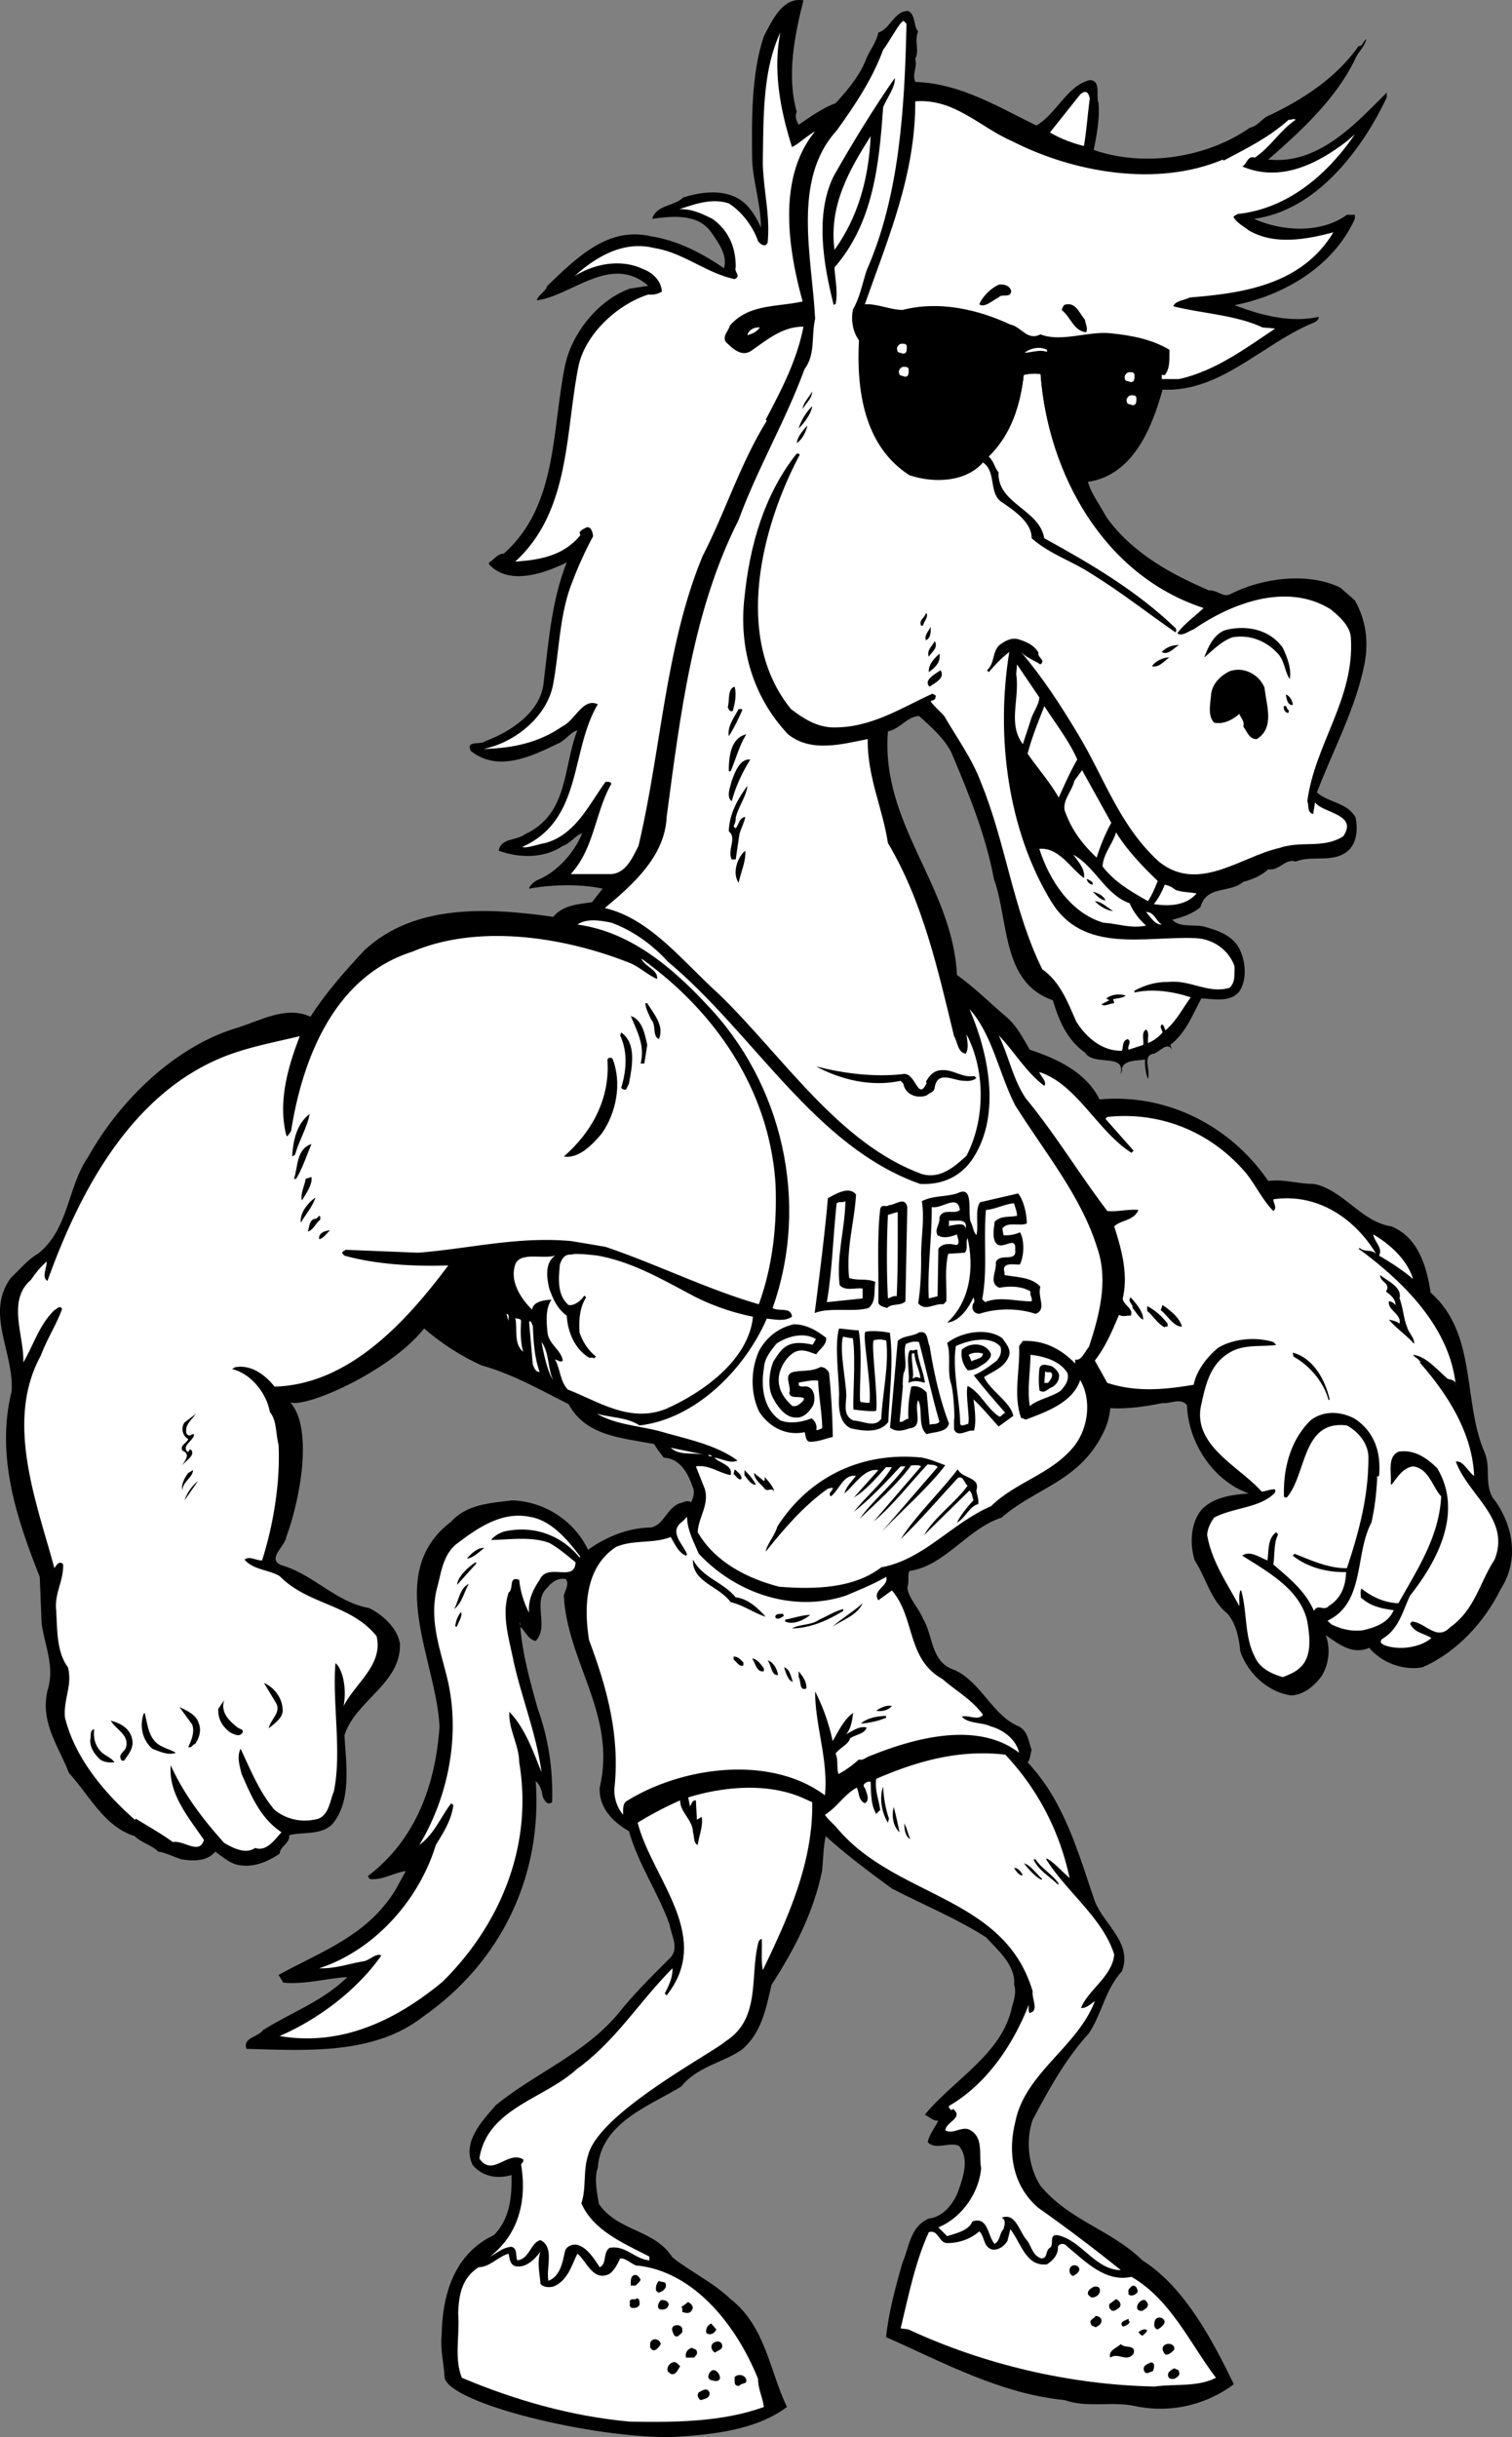 <svg xmlns="http://www.w3.org/2000/svg" width="298.851" height="481.524"><rect width="100%" height="100%" fill="#808080" stroke="none"/><path d="M158.801.076c-1.734 6.825-3.36 14.86-1.312 22.051-.473.84-.055 1.785.367 2.52 2.363-1.574 4.672-3.309 7.297-4.254 2.574-2.781 4.988-5.774 6.144-8.977.786-1.68 1.942-3.203 2.309-4.988 2.312-.629 3.152-4.355 5.934-4.25 1.523.84.996 3.148 1.941 4.04-.84 1.788.316 3.835-.578 5.355.473 1.785-.68 2.89 0 4.62 8.82.262 16.328 4.883 23.941 8.61 3.992-2.309 6.09-7.926 10.555-8.977 2.309.106 1.152 3.047 1.73 4.567.262 3.097-.367 6.25-.945 9.242 9.977 3.465 22.418 1.523 30.871-4.41 1.735-.367 2.414-1.996 4.043-2.52 6.406-3.097 12.914-7.195 17.43-13.597.894.05.844-1 1.523-1.368-.316 1.524-1.73 2.625-2.258 4.043-3.726 7.72-10.656 14.125-17.113 19.743 9.871 1.047 17.063-6.88 23.414-13.23v.944c-4.883 10.395-14.015 22.418-26.25 23.993 5.407 2.468 13.23 2.992 18.375-.79h1.574v.79c-4.304 9.554-14.28 15.222-23.78 17.062 5.038 1.942 10.972 3.57 16.64 2.309 0 .84-.89 1.101-1.52 1.367-9.82 4.2-18.007 13.547-29.347 13.02-2.102 7.562-5.828 16.906-14.758 18.218.633 2.309 2.418 4.621 3.625 6.93 5.144 7.191 12.914 11.34 20.371 14.543 1.469-.156 2.57 1.312 3.988.789 6.301-3.258 15.383-4.516 21.895-1.367l2.886 2.52c2.153 3.831 2.786 8.034 1.891 12.652-1.836 8.98-6.195 16.906-9.398 25.304 2.418 2.102 6.039 1.946 7.668 4.989.418 2.257.261 4.726-1.317 6.355-2.937 2.781-7.297.945-10.55 2.309-2.047-.684-3.254 1.89-5.407 1.523-1.312 1.207-3.152 2.047-4.937 2.469-2.57 2.308-7.297.629-8.453 4.988-1.625 1.414-3.622 1.992-5.563 2.52 1.363 1.574 4.094.89 6.14 1.308 2.731.79 5.985 1.735 7.298 4.832 1.05 2.414 1.312 5.723-.207 8.032-1.786 2.207-4.989 1.472-7.508 1.367-1.68 3.043-2.992 6.773-6.145 9.187l.422 1.156c-.84-2.101-2.52.262-3.676.575-2.363.316-.578 3.258-1.156 4.988-.473-1.152-.629-2.676-.578-3.832-1.363.262-4.043 0-4.566 1.734.156.63-.262.996-.368 1.524 1.524-4.781-5.144-1.785-6.93-4.621-3.675-2.625-5.199-6.512-6.355-10.344-10.183-3.52-8.66-15.645-11.652-23.992-1.63-8.715-4.938-16.696-8.297-24.73-1.313-2.837-4.043-5.25-6.508-7.454-2.418.156-3.836 2.625-6.144 3.043-1.47 18.324 12.808 30.559 13.648 48.145 3.465 2.414 6.773 5.777 9.977 8.453 1.941 1.734 3.152 4.148 4.41 6.3 5.41 1.786 11.078 4.41 13.808 9.817 12.864-1.152 25.516 4.777 33.34 16.121 3.254-.422 5.93.629 9.028.574 5.933 1.262 9.293 7.508 15.332 8.403 5.304 2.203 6.98 7.98 7.718 13.07 9.293 8.14 6.301 21.684 10.711 31.66 1.309 3.203-.316 6.824 2.098 9.555 3.676 5.25 4.621 11.918.996 17.484-3.2 6.457-8.66 12.39-15.383 15.328-3.62.739-8.082-.84-10.55-3.832-3.31 1.473-6.09-.785-8.61-2.52.996 2.52.684 5.673-.789 8.087-1.418 1.941-3.57 3.78-6.09 3.832-4.621-.684-8.453-4.36-9.976-8.61-.262-2.73-.836-5.511-2.52-7.508-3.36-2.68-4.25-7.09-6.508-10.554-1-3.203-.84-7.348 1.313-9.973 2.36-2.523 5.93-2.992 9.394-3.258-6.98-2.414-12.02-10.027-12.23-17.43-1.262-1.574-3.203-.261-4.828-.417-3.309.629-6.668 1.207-10.344.996-.211 2.992-1.574 5.617-3.258 8.031-4.933 6.879-12.39 8.453-18.215 13.598-6.668 2.101-11.133 9.504-18.218 10.554-.422.735 0 2.309-.422 3.254.261 2.153 2.257 4.043 3.097 6.145 2.102 3.41 1.418 8.61 6.301 10.183 5.25 2.414 7.563 9.137 12.707 11.13 1.836 1.105 1.836 2.995 2.465 4.62-.262.79-.211 1.786-.785 2.47 7.297 7.769 9.972 17.796 13.281 27.456 1.785 4.57 7.508 8.242 5.356 13.809-3.31 3.625-3.938 8.347-6.508 12.234-4.676 5.145-7.98 11.184-11.133 17.113-1.469 4.204-.79 9.399 1.523 13.024 5.723 6.93 13.914 8.66 20.16 14.75 8.504 5.41 13.97 16.055 18.063 24.457 0 0-7.95 6.82-19.637 4.316-4.445-.953-9.453.418-13.808-1.156-12.707-1.262-23.891-7.402-35.282-12.445.524-4.934 1.891-9.973 3.254-14.75 1.368-3.047 1.473-7.09 5.2-8.664 2.78-.317 4.671-2.73 5.722-5.145.946-2.73 2.465-6.613.211-9.238-1.785-.844-4.676.941-6.144-.738.316-1.575 1.418-2.832 2.101-4.25-.894.207-1.785-.739-2.68-1.157 5.829-7.09 15.383-12.023 17.274-21.472.422-1.262.84-3.047.367-4.2.367-3.835-3.203-6.828-5.562-9.398-5.934-3.781-12.391-6.406-18.586-9.61-4.309-3.148-9.082-6.718-13.075-10.343-.523 2.156-.472 4.57-.734 6.879-1.68 8.191-5.46 15.488-9.976 22.472-1.102 4.618-1.942 9.555-5.934 12.864-3.883 2.625-8.766 3.304-11.918 7.242-6.297 3.832-15.8 7.14-16.484 15.96-.786 2.31-.157 4.934.21 7.247 3.833 5.512 10.922 4.934 14.543 10.55 3.778 2.997 7.825 4.782 11.497 8.247 6.93 5.457 7.668 14.12 11.132 21.312-6.195 4.57-14.336 5.41-22.418 5.934-16.011.316-44.222-6.637-45.257-11.707-.106-2.625-.895-5.617-.579-8.402.106-7.77 2.364-16.063 10.344-19.793 3.098-3.149 3.57-7.403 3.465-11.864-2.676.785-5.617.418-7.664-1.941-2.207-4.516 1.836-8.715 4.566-11.867 7.825-6.352 17.168-9.922 23.993-17.852 3.152-3.988 6.722-7.508 10.343-11.129 2.047-1.89.317-4.566 0-6.719-2.257-6.3-6.195-11.917-8.03-18.43-3.204-1.835-5.99-4.671-5.778-8.609 3.414-14.332-6.457-24.836-7.086-37.96.262-1.047 1.152-2.31.367-3.254-1.523-.262-2.68.527-3.625 1.68-3.094 2.835.477 7.663-2.309 10.554-1.468-.266-2.046-1.89-3.043-2.836.418 5.406 1.942 10.867 3.41 16.117 2.102 5.723 3.098 12.13 2.887 18.586-.996.735-1.574-.422-1.886-1.156-.106-1.152-.477-2.203-1.368-3.043 1.368 18.691-6.773 35.754-22.257 46.566-9.61 7.508-22.735 6.723-34.914 6.356-.739-2.258 2.253-2.258 3.253-3.676 5.563-3.52 11.868-5.723 16.696-10.5-4.043.211-8.348 1.523-12.653 1.102l-.945-1.524c7.402-4.094 15.75-7.086 21.262-14.176 1.68-1.992 2.68-4.199 3.887-6.351-2.258.262-4.622 1.89-7.141 1.574l-.367-.574c9.504-7.196 13.386-18.063 14.176-29.563-.63-13.125-11.079-30.343 2.308-40.476 3.047-3.414 7.719-3.676 12.074-4.2 6.301.211 12.235 3.989 14.965 9.766 3.676-2.625 7.98-4.36 12.496-4.41 2.57-.629 2.992-3.676 5.567-4.777.73-.106 1.52-.739 2.308-.211.418-.84.785-1.942.367-2.887-.945-2.73-2.414-5.723-5.777-5.934-.68-.894-1.363-1.734-1.887-2.68-6.25-1.206-13.496-1.519-16.906-7.874-5.621-2.832-11.133-5.985-17.223-7.664-4.042-1.836-7.82-4.254-11.34-7.297-6.773 8.558-23.5 15.793-26.46 14.594 4.539 5.054 2.047 18.953-.785 26.62-.266 1.887-3.938 4.356-.946 5.563 6.196 1.734 10.817 7.352 17.274 8.453 2.675 1.262 5.722 4.043 6.14 7.09.262 7.82-8.82 11.234-10.972 18.059.316 5.617 1.523 13.074-2.47 17.64-2.202 2.153-5.878 1.418-8.448 2.102.207 1.574-1.84 2.203-1.891 3.672-2.52 1.629-5.355 2.941-8.664 2.101-1.469-.472-2.73-1.574-4.043-2.52-1.629 1.942-4.355 1.891-6.668 1.524-1.574-.472-3.148-1.367-4.621-1.523-1.102-1.207-3.492-1.852-4.621-3.047-6.09-1.942-8.871-7.926-13.02-12.492-1.992-5.2-5.722-9.926-4.25-16.278 1.52-4.672-.527-8.82-1.156-13.23l-.367-9.238c-4.41-11.133-8.77-23.73-5.567-36.649.528-7.715-5.3-15.433-.156-22.418 1.735-1.629 3.309-3.62 5.356-4.777 6.195-4.883 5.773-13.176 9.976-19.215 6.196-11.078 17.008-21.578 28.977-25.305 4.726-1.367 10.031-4.62 14.914-2.312 2.992-4.672 6.77-8.977 10.762-13.23 9.87-9.083 24.359-8.348 37.222-6.508 1.946-2.364 5.094-2.52 7.668-2.887l2.098-2.68c-4.203-.96-10.078-.84-14.488 0-.211-.207.785-1.46 1.875-1.808 3.785-1.653 7.046-5.383 8.57-9.114-1.258.266-2.363 2.051-3.832 2.469-3.57 2.469-8.61 2.469-12.652.945.418-2.57 3.57-1.941 5.195-3.254 8.664-3.992 7.512-13.386 10.344-20.527-1.207.262-2.309 1.89-3.621 2.52-5.25 2.52-12.024 5.93-17.485 1.523-.945-2.207 1.996-1.05 2.887-1.89 4.832-1.786 10.66-5.512 11.5-11.133.996-8.293 1.625-16.746 4.62-24.204-4.042 1.997-10.87 4.57-14.964.79-.21-.211-.523-.422-.367-.79.84-.417 1.629-1.73 2.887-1.73 10.605-9.398 9.449-24.047 12.074-37.016 1.262-6.351 6.512-13.07 12.812-15.328l3.676-.578c-7.402-6.406-15.121 1.992-22.05 2.887.312-1.102 1.679-1.625 2.097-2.887 5.988-5.723 12.078-11.762 20.531-9.765 5.301.84 9.973 3.308 14.383 6.3.738-2.52-1.047-4.988-2.52-7.09-2.675-3.777-7.664-3.203-11.656-2.675.79-2.782 4.254-2.414 6.09-4.2 3.781-1.207 8.402-1.734 11.711.735 1.73 1.363 2.832 3.308 3.676 5.195 0-4.406-1.473-8.715-1.735-13.23-.105-7.61-.21-17.114 2.31-24.57 1.628-3.098 3.73-7.82 7.823-7.087"/><path fill="#fff" d="M179.172 4.698c-.367 16.906-1.418 34.074-7.875 48.718-.84 2.574-1.312 5.305-2.68 7.664-.472 1.946-.105 4.465 1.157 6.145-.523 9.976 1.05 20.95 9.977 26.672 4.671 1.574 11.023 1.468 14.542-2.52 2.625 1.785 1.153 5.774 3.465 7.664 2.52 1.73 6.196 4.094 6.141 7.297 3.625 3.203 8.035 4.516 11.918 7.09 5.617 3.465 10.973 7.664 16.484 11.496.317-.105.11-.473.16-.734-7.718-7.457-16.957-12.864-26.043-17.852-.945-5.723-9.343-6.824-9.027-13.02-.84-.945-.894-2.206-1.945-3.097 4.41-4.305 6.25-10.078 6.933-16.117 1.258-.262 2.098-.317 3.254-.156 1.47 19.582 12.442 39.742 32.235 46.199-1.625 1.523-3.883 3.152-5.196 4.988.996.684 2.204-.422 3.254-.789 7.453-5.145 18.375-9.344 27.04-3.988 1.73 1.418 3.937 3.304 4.042 5.722.735 12.024-7.14 20.946-8.613 32.235.367.84-.102 2.207 1.156 2.52l.367-2.31c1.47 2.153 8.61 2.31 5.567 6.72-3.992 2.523-8.297.788-12.652 2.312-7.614 1.73-16.016 8.976-23.786 2.676-7.875-7.192-10.816-16.696-15.96-25.149-3.36-5.617-6.93-11.129-11.286-16.273.996 1.101 2.57 1.625 3.832 2.465 1.207-.84-.683-1.364-.367-2.309-.894-1.574-2.52-2.203-4.043-2.68-1.523-.312-2.574.371-3.676 1.157-1.468 1.367-.894 3.625-2.468 4.988l.367.367c1.262-1.523 2.523-2.781 4.043-3.988-2.73 16.746-.262 35.226 8.242 49.246 6.355 10.5 18.48 6.879 28.562 7.297 3.465.156 6.563 2.308 7.72 5.562-.055 1.524.206 3.203-1 4.254-4.2 1.262-7.716-1.625-12.075-1.152-2.469-.055-4.672.629-6.719 1.73v.367c3.465-.84 7.77-.21 11.13.946-1.63 2.207-2.731 4.57-4.99 6.512-.26-.368-.21-1.051-.733-1.157-.524.524.105 1.051.16 1.574-.578.739-1.79 1.684-2.891 2.102-.105-.894.367-2.047-.367-2.68-1.05.633-.367 2.051-.578 3.047l-2.887.946c-.316-.79.734-1.524-.156-2.102-1.156.316-.84 1.523-1.156 2.312-3.833.106-7.036-2.574-9.032-5.777-1.625-3.676-3.097-7.77-6.718-10.344-5.723-11.546-7.192-24.882-12.075-36.8-1.734-4.727-4.781-8.875-7.3-13.23-.891-.997-2.098-1.997-2.676-2.888.316-.265.945-.21.945-.789.262-.523-.367-.523-.578-.734-6.352 2.887-12.285 6.879-19.95 6.668-3.097-.16-5.616-1.785-8.034-3.625-11.497-14.121-5.774-36.121 1.734-50.242-.156-.317-.633-.317-.79 0-6.245 8.031-9.081 17.851-10.132 28.195-1.152 9.973 1.68 19.684 8.61 27.035 4.57 3.676 10.66 1.942 15.753.946-.105 7.457 2.938 13.597 3.989 20.527 6.93 11.656 9.87 24.992 13.074 38.172.734 1.152.68 3.199 2.308 3.46.684-1.046.262-2.624.157-3.831 3.73 7.14 3.73 16.8 0 23.996-2.36 2.152-5.196 4.672-8.82 3.62-16.43-5.984-27.407-23.206-40.055-35.491-6.985-6.246-13.602-15.016-22.633-17.063 5.62-4.672 11.918-10.289 12.234-18.008 2.73-20.422 5.2-40.898 14.23-58.695 3.727-10.187 9.294-19.582 13.02-29.77 2.203-2.937 1.313-6.457 2.098-9.972-.574-12.024-4.672-27.406 4.254-37.172 3.676-5.094 7.09-10.238 9.187-15.96 1.051-1.263 3.203-5.462 4.043-5.724l.578.579"/><path fill="#fff" d="M205.422 137.787c-.05 1.524-1.312 2.993-1.734 4.621l-1.52 4.618c-3.046-4.04-.578-8.871-1.312-13.805l.156-1.945 4.41 6.511m7.508 12.286c-1.418 2.414-2.52 4.988-3.676 7.507-1.73-3.047-4.148-5.773-6.14-8.664.84-3.254 2.097-6.3 3.304-9.394 2.153 3.36 4.883 6.824 6.512 10.55m6.719 12.497c-1.207 2.203-2.152 4.515-2.887 6.879-2.992-2.786-5.094-5.723-6.351-9.399-.317-2.101 1.468-3.73 1.941-5.777l1.524-2.098 5.773 10.395m9.187 11.496c-.574 1.367-1.101 2.73-1.941 3.992-3.36-1.945-6.508-3.676-8.977-6.879.157-2.52 1.997-4.41 2.676-6.719 1.996 3.309 5.305 6.824 8.242 9.606m3.465 1.735c1.262.523 3.047.472 4.203.733-2.101 2.415-5.355 2.575-8.453 2.102.946-1.156 1.625-2.469 2.153-3.832a4.525 4.525 0 0 1 2.097.996M215.399 19.448c-.422 3.101-.633 6.3-1.156 9.398-1.996-.473-4.621-1.418-6.719-2.676l5.984-7.508c.774-.66 1.524-.91 1.891.786m-8.453 49.667v.418c-1.473-.523-2.942.106-4.41.16 1.05-.894 3.043-1.312 4.41-.578m22.68 113.563c-1.313.05-2.102-1.316-3.098-2.469 1.574-.105 1.996 1.836 3.098 2.469m-104.95 7.664c1.836.84 3.36 2.258 5.196 3.098.265-1.84-2.52-2.469-3.098-4.043 15.227 10.918 25.41 26.617 26.516 44.68.312 8.242-.63 16.273-3.309 23.624-10.184-2.941-20.055-7.875-30.293-11.34a477.055 477.055 0 0 0-6.879-1.156c-10.55-.945-20.105 1.524-30.133 2.309l-14.386-.574c-.211.261-.79.261-.579.785l.368.367c6.406 1.785 13.808 2.152 20.527 1.941-8.61 11.5-19.793 23.524-34.336 23.942-1.941-2.414-4.672-4.41-7.824-3.832l-.574.367c3.832.895 6.879 4.938 7.453 8.453 1.418 1.68 1.156 4.36 1.734 6.512.367 7.508-1.05 15.906-3.258 22.836-1.207.054-2.465-.946-3.465-.156 1.735 2.046 4.676 1.941 6.934 3.253 5.617 5.723 14.07 5.516 19.16 11.868 1.367 5.617-4.199 9.293-6.508 13.804.735-4.203-.515-7.703-1.617-8.468-.648 7.765 1.301 17.71-.328 25.375-.785 1.84-.941 4.52-3.043 5.355-2.992.84-6.144.266-8.664-1.73-3.098-3.676-4.723-7.93-6.719-12.079-.789 1.524-.16 3.465.211 4.989 1.836 4.148 3.621 8.664 7.875 11.5-1.367 1.52-2.992 3.883-5.199 3.097-1.836 1.313-4.355.051-6.14-1-4.305-4.777-8.036-9.761-10.555-15.328-.473 5.774 3.675 10.446 6.562 14.75-.89 3.047-3.988 0-6.14.422-2.364-1.73-4.887-3.098-7.297-4.621l-.215.211c-6.246-5.512-11.863-12.336-13.805-20.16-.367-3.57 1.524-6.406.578-9.977-2.207-2.937-2.101-7.191-2.312-11.129-.418-3.414 1.472-5.879 1.367-9.187-.734-.895-1.367.21-1.734.734-3.465-12.914-9.871-28.93-2.676-42 1.152-3.152 3.043-6.039 4.199-9.187-.422-.895-1.05.05-1.523.21-3.043 2.993-4.094 6.876-6.141 10.34.207-5.3-3.309-12.18 1.52-16.328.843-1.257 1.84-2.52 3.097-3.62.055 1.261-1.047 3.148.16 3.831 6.14-17.062 16.223-36.855 34.914-44.312 4.774-1.887 9.922-2.832 14.961-4.04-2.308 5.93-4.36 12.915-2.675 19.583l.207.21.734-1c2.262-14.382 8.559-30.609 23.996-35.491 13.23-5.618 30.344-2.832 43.156 2.312m81.742 24.203c.579-.84-.68-1.785-.996-2.73 7.403 2.363 11.551 11.761 18.22 15.96l.417-.421-5.562-6.297.367-.371c10.394-1.102 20.37 2.836 27.406 11.078 1.941 2.469 3.254 5.305 5.406 7.508.84-.63 0-1.524 0-2.309 8.559-1.262 16.012 3.621 20.32 10.762-1.105-.996-2.156-.211-3.257-1.156l-.211.16c9.031 6.613 18.113 15.695 19.219 27.09.05-1.051-.739-1.207-1.579-1.364-2.308-1.996-4.304-4.465-6.875-4.777.368.629 1.313.785 1.313 1.52l-.105-.157.21-.156.102.102-.207.21c5.457 6.196 10.395 13.864 10.762 22.418-1.207-.785-2.153-3.097-3.621-2.835 2.52 6.773 10.867 11.343 7.664 19.375-2.942 4.46-3.887 9.921-8.82 13.386-2.626 2.785-4.883-.996-7.508-1.152l-.368.418c.84 1.84 2.782 1.89 4.2 2.836-1.891 1.68-5.723 2.469-8.82 1.574-.524-.21-1.68-.523-.946-1.363 3.36-1.946 4.098-5.567 5.566-8.614 5.461-6.875 10.5-16.535 5.356-25.144-2.102-2.102-4.676-3.781-7.668-3.258-2.258 1.05-1.313 4.098-1.52 6.352l.157.16c1.261-1.574 2.152-3.254 4.253-3.625 3.149.422 3.833 4.098 5.563 5.933-.418 8.036-4.723 14.438-8.453 21.106-2.57-.05-5.145-1.156-7.297-2.887-.313.473-.105 1.156-.156 1.73 1.785 1.68 4.093 2.258 6.511 2.524-1.05 2.57-3.78 3.465-6.144 3.988-2.309.262-4.305-.261-6.14-1.156l-.79-.734c7.453-3.57 5.356-13.125 8.664-19.371.68-2.887 1.047-6.145 1.153-9.032h-.207l.574-.21c.422-4.567-.84-8.66-4.778-11.286-2.78-1.523-6.3-1.683-8.82.368-4.043 4.042-5.355 9.66-5.195 14.96.105.266.367.211.574.211 3.992-4.726 2.941-15.332 11.867-14.226 2.309 1.258 4.254 3.62 4.254 6.351 0 7.875-1.945 14.91-4.254 21.84-3.465.106-7.035-1.523-10.343-2.836l-.368.367c2.993 2.364 6.774 3.31 10.555 3.258-.105 2.832-1 5.196-3.465 6.72-.894 1.05-2.156-.524-2.89.944-1.73-3.937-4.672-6.25-8.032-9.187.317-1.996.051-4.2.946-5.934l-.368-.418c-1.734 1.207-1.468 3.621-1.734 5.563-1.574-.578-3.465-2.047-4.984-.946 4.828 3.098 11.496 6.618 12.859 13.024.473 2.832.945 6.613-1.152 8.816-1.051 1.157-2.364 1.63-3.676 2.157-2.152-.579-4.621-1.735-5.566-4.043-2.047-3.887-1.47-8.82-2.676-13.075h-.16c-.368.946-.157 2.047-.207 3.098-2.364-4.41-5.461-8.82-6.356-14.02.055-1.308.633-2.414 1.367-3.464 3.832-2.047 9.239-1.887 12.074-4.985v-.578c-.785-.156-1.734.367-2.675.418-4.309-4.933-13.864-9.133-11.918-17.273.84-3.832 1.73-7.926 5.562-10.184 2.836-1.734 6.356-1.101 9.242-1.523l-.578-.578c-3.515-1.047-7.875-.68-10.922 1.156-2.203 1.836-4.25 4.46-4.828 7.297-5.933 1-11.39 1.472-17.062-.368l-2.469-4.41c2.152-2.78 3.465-5.933 4.777-9.03.84.472 1.575.054 2.313.16.68-1.368-1.473-2.102-1.578-3.415 1.156-4.726-.262-9.816-1.68-14.226 1.313-1.313 3.938-1.102 4.777-3.254-1.941-.211-4.199.418-6.14.207-5.672-7.453-10.188-15.067-16.117-22.258-2.575-3.836-3.364-8.402-5.356-12.445 3.043 3.097 5.356 7.246 9.027 9.976"/><path fill="#fff" d="M279.293 252.713c-1.523-1.363-4.41-3.308-6.722-4.62.84-1.47-.945-2.731-1.153-4.2 3.36 1.941 6.77 5.094 7.875 8.82m-161.128-4.621c6.406 1.156 12.023 4.305 17.64 7.297 4.043 2.258 8.403 3.836 13.02 4.777-.84 8.614-10.078 15.07-17.219 18.219-7.191 2.836-13.387-1.52-19.375-3.832-1.574-1.68-1.469-4.043-2.52-5.934.528.055 1.051.684 1.524.211-.317-2.152-2.942-3.308-3.047-5.773-.207-2.313-.352-4.484.805-6.27-1.274.09-3.586.278-3.832 1.97-2.153-2.102-4.215-5.31-3.48-8.352.577-3.364 5.355-1.524 8.03-2.313-2.097 1.473-1.625 4.465-1.152 6.512.734 1.996 1.52 3.937 3.465 5.355.156 3.149 1.574 6.614 4.41 8.293.313.055.734-.156.945.16l.418-.37c-1.574-1.259-2.675-2.993-3.254-4.774-.16-2.574.051-4.988 1.313-6.93l-.367-.37c-.684 1.105-1.996 2.05-3.098 1.89-2.312-1.942-1.996-5.25-1.734-8.032.422-1.156.894-2.046 2.312-1.941.75-.383 5.196.207 5.196.207m-17.641 13.02-.418-1.52c.734.106.262 1.05.418 1.52m2.469-.157c-.106 1.891-.157 4.254.418 6.145-1.993-1.684-1.051-4.516-1.575-6.723.317.367.946-.05 1.157.578m2.308.945c.16 3.204.317 6.352 1.367 9.188-.84 0-1.105-.89-1.367-1.523l-.734-8.453c.578-.207.473.527.734.789"/><path fill="#fff" d="M109.344 272.662c-1.05-1.418-1.836-4.882-2.308-7.507 1.574 2.152 1.152 5.148 2.308 7.507m89.36 74.028c6.562 6.984 10.761 15.277 12.703 24.363-1.52-1.262-2.836-2.89-4.461-3.836l-.156.16c4.039 6.457 11.18 11.602 13.437 18.797-.367 4.305-5.09 6.93-6.562 10.55.945.212 2.152-.995 2.73-1.312-3.465 9.082-13.914 14.227-15.75 23.993-1.523 6.144-.367 12.652 4.621 16.855a321.636 321.636 0 0 1 16.274 12.281c-5.145-.05-7.82-6.035-12.653-6.93-1.625 0-.472 1.84-1.363 2.524-.945.523-.371 2.047-1.68 2.098-1.785-.578-1.945-2.414-2.89-3.621-1.47-1.575-2.203-5.567-4.985-4.41.996.367.524 1.624.367 2.257-.84.84-.578 2.203-1.734 2.887-1.367-1.363-1.258-5.566-4.41-4.41-.734 1.785-3.149 2.308-4.988 2.887l-1.73-1.73c4.671-1.946 8.03-6.83 8.452-11.708-.527-2.68.63-6.25-2.468-7.668-1.575-.523-2.993 1-4.622.211.16-1.734 3.727-2.469 1.524-4.254-.106.106-.211.266-.367.211-.211-.21-.528-.418-.422-.789 7.664-4.461 12.758-12.336 15.75-19.95.055.528-.156 1.157.21 1.575 1.891-.418.368-2.832.579-4.25-5.567-18.953-26.984-18.43-38.59-32.184-.785-.945-1.941-1.84-2.465-2.73 2.414-1.469 3.832-4.043 6.297-5.356.527 1.047.211 2.364 1.578 3.098 1.153-.633.262-2.207 0-3.098-.262-.105-.21-.367-.21-.578.316-.422.788-.683 1.363-.578.105 2.203 0 4.516 1.105 6.352l.785-.785c-.262-2.047-1.101-3.832-.785-6.145 7.77-3.36 16.168-5.879 25.516-4.777m-38.168 9.398c.207 11.867-4.782 22.84-9.766 33.18-.367-1.942-.105-4.356-.21-6.14-.263-.055-.368.26-.579.366-1.89 6.72.578 15.227-6.512 19.793-2.886 2.52-25.25 14.227-27.246 22.63-1 3.097-.316 6.507-1.312 9.398 2.308 5.406 8.398 7.925 13.441 10.55v.735c-2.89-.207-4.676-3.043-7.879-2.465-1.363.996-.469 3.203-1.941 3.832-1.051-1.629-2.52-3.937-4.41-4.41-.891-.211-2.204.21-2.47 1.312-.468 2.204-.94 4.883-3.253 5.774-.523-2.465 1.262-6.668-1.574-8.031-1.942.472-2.153 3.726-4.567 3.988-.422-.89.102-2.309-1.156-2.676-1.73.156-2.73 1.152-4.254 1.941 5.828-4.515 7.297-11.34 6.145-18.218.156-.317.578-.524.418-.996-3.149-1.786-6.035 3.62-8.66-.157 1.519-9.925 12.808-11.761 19.214-17.64 7.77-5.621 12.18-13.125 18.953-19.953.051 1.89-.734 3.414-1.523 4.988l.367.367c9.293-11.707-2.941-23.152-5.722-34.125a67.607 67.607 0 0 1 8.402-4.41c-.106 2.258 2.52 3.887 2.52 6.3.312.84.05 2.098.945 2.52.261-1.89 1.101-3.726.785-5.566l-.945.578-.207-3.832c-.739-.055-.79.684-1.157 1.156l-.367-1.734c7.14-2.203 15.856-2.942 22.785.156l1.735.79m-3.993-327.032c1.418-.684 2.836-2.152 4.567-3.098-7.453 9.031-5.406 22.996-2.465 33.602-5.25 1.156-10.66.472-14.387 4.777-.261 1.102-1.523 1.996-.789 3.254 1.367 1.262 3.047 2.992 4.989 1.734 3.203-2.207 6.25-4.832 10.343-4.777-1.261 6.613-4.36 12.492-7.457 18.375l.211.211c-5.25 8.453-8.137 17.902-12.652 26.668-7.402 17.8-8.192 38.328-12.707 57.332-1.203 2.363-2.625 5.777-5.93 5.566h-7.457c4.672-5.093 4.777-12.128 8.035-17.851-.21-.473-.738-.367-1.156-.367-3.36 4.62-5.934 10.394-11.867 12.074-1.574.266-3.676 1.105-4.617.789 12.02-5.305 9.449-19.004 14.96-28.195-2.992-1.364-4.46 3.203-7.085 4.41-4.676 3.258-10.028 4.308-15.543 4.41 6.039-1.152 12.652-6.297 13.808-12.863 1.207-6.555 1.258-13.645 3.625-19.739a76.167 76.167 0 0 1 4.25-9.398c-.05-.89-.523-2.414-1.73-1.523-.367.105-.684.421-.946.738l.157.574c-3.309 4.043-7.98 4.883-12.864 5.2 10.868-9.923 9.872-25.305 12.497-38.59 1.363-6.403 7.718-12.231 13.808-14.176.996.105 1.89-.102 2.676-.575-.106-2.101-1.785-3.73-3.621-4.414-4.465-2.148-9.715-1.101-13.653 1.368 3.676-3.31 9.293-7.192 15.754-5.567 5.774.895 10.239 4.938 15.907 6.145 1.363-.63-.157-1.418.21-2.309.051-3.887-1.367-7.3-4.62-9.61-2.047-1-4.043-1.995-6.508-1.89 2.988-.996 6.402-2.258 9.761-1.156 2.625 1.68 4.778 4.57 5.778 7.457.418.472.84.945 1.52.789l.37-.422c.575-5.46-.894-10.605-.945-16.117.156-8.875-.055-17.957 3.465-25.465-1.524 7.77.105 15.645 2.308 22.629"/><path d="M174.551 21.182c-.789 11.55-1.996 22.89-9.61 31.66.106 2.414.74 4.828.212 7.297-.156-.106-.262.05-.367.156-1.993-7.93-3.778-17.851 0-25.515 3.726-6.563 7.77-13.176 12.074-19.375.105 1.894-1.52 3.835-2.309 5.777"/><path fill="#fff" d="M200.067 27.9c11.867 6.09 28.508 9.188 41.633 3.626l.16.207c4.617-2.465 8.871-4.512 12.863-8.082.89.05.89-.317 1.363 0-3.414 2.414-4.777 5.25-8.085 7.507-1.418-.527-1.575 1.364-2.465 1.73 7.507 3.204 14.804-.472 20.683-4.987l1.574-1.364c-5.667 8.293-13.542 14.75-23.203 15.75-.261.262-.578.211-.789.578.578 1.157 2.153 1.942 3.043 2.676 5.094 2.942 11.29 1.785 16.7.367-6.145 10.188-17.485 12.024-28.352 12.864-1.106.578-2.781.578-3.309 1.734 5.407 1.418 12.285 1.68 17.696 4.2l2.464.21c-5.566 3.727-11.917 8.453-19.003 9.977h-3.414v-.945c.105.207.316.156.578.156 1.156-1.313.89-3.414.945-4.989-3.414-2.046-7.402-2.835-11.5-3.253-4.461-.528-9.816 1.836-14.016.207-2.574 1.367-3.832-1.575-5.933-1.942-6.301-2.937-13.965-4.777-21.317-2.887-2.625-.05-5.144-1.312-7.453-1.101 4.516-12.863 10.028-25.57 9.973-40.113 7.719-.63 12.812 5.148 19.164 7.875m-35.125 21.472c-1.152-8.715 2.89-15.75 7.14-22.468-.367 8.347-2.464 15.96-7.14 22.468"/><path d="M199.856 57.408c0 1.68-1.836.473-2.465 1.364-1.262.578-2.73 2.101-3.836 1.367.633-1.574 2.313-3.203 3.836-3.887 1.047-.156 2.098.156 2.465 1.156m14.598 5.774c.05.84.683 1.68.21 2.469-2.468-.262-2.996-2.993-4.831-4.41.261-.473.261-1.102.996-1.102 1.89-.316 2.625 1.941 3.625 3.043"/><path fill="#fff" d="M150.192 64.705c-.684.946-1.574 1.262-2.469 1.524.211-1.051 1.367-1.63 2.469-1.524"/><path d="M197.758 68.748c1.575 5.668-2.312 10.551-4.62 15.332-1.786 2.938-4.99 5.825-8.61 5.93-3.203-.05-5.567-3.36-7.457-5.93-2.153-5.254-2.309-11.656-2.153-17.64 2.81-.465 5.66-.93 8.485-1.09 3.89-.219 7.723.144 11.308 1.875l3.047 1.523m27.825 2.676.734 1.367c-.524 7.297-3.2 15.121-10.34 18.375-1.684.051-2.996-.734-4.41-1.312-.945-1.262-1.262-2.836-1.89-4.254.156-4.988-1.368-9.555.577-14.383 3.883-.105 3.73-.816 6.442-.578 2.71.238 8.887.785 8.887.785m-66.938 9.399c.05-1.157 1.258-2.31 1.89-3.465-.054 1.418-1.261 2.308-1.89 3.465m-.789 3.832c.422-1.418 1.363-3.098 2.68-4.41-.16 1.367-1.473 3.253-2.68 4.41m-.367 2.886c.105-1.152 1.101-2.414 2.101-3.46-.21.94-.894 2.675-2.101 3.46m24.937 36.071h-.367c-.523-1.157.84-1.575.945-2.52.684.578-.367 1.68-.578 2.52m.578 2.886c-.367-.945.579-1.836.946-2.675 0 .578.156 2.257-.946 2.675m70.563 1.524c.84 1.89 1.73 3.992 1.363 6.14-1.047-1.468-.996-3.726-2.52-5.195-2.308-2.414-5.456-3.621-8.82-3.043-2.097.734-3.78 2.465-5.566 3.988.789-2.152 2.102-5.144 4.832-5.566 3.937-.785 8.242.16 10.71 3.676m-69.983 1.734c-.473-1.418.734-2.05 1.152-3.098.789 1.313-.574 2.153-1.152 3.098m49.457-2.312c-.946.527-2.258 2.152-3.414 1.367.945-.946 2.101-1.367 3.414-1.367m-49.457 5.356c-.106-1.524 1.101-2.731 2.097-3.622.317 1.629-.89 2.781-2.097 3.621m47.566-2.887c-1 .578-1.941 2.047-3.465 1.735.629-1 2.258-1.79 3.465-1.735m18.793 5.985c.367 3.515 2.05 7.875-1.52 10.133-1.468.105-1.996-1.575-2.68-2.47.317-1.1-.523-1.679-.784-2.519-1.262 1.157-3.153 2.153-4.989 1.735-1.367-1.418-.683-3.938-.578-5.723.317-2.047 1.836-3.52 3.621-4.41 2.68-.996 5.828.523 6.93 3.254m-66.203-.211c-1.363-1.313 1.262-2.57 2.152-3.254 1.05 1.574-1.258 2.574-2.152 3.254m-38.535 0c.422 1.578.05 3.308-.368 4.781-.683.262-.789-.371-.996-.738.418-1.364-.105-3.621 1.364-4.043m110.304 3.624c-1.05.052-1.207-1.26-1.363-2.1.734.261 1.363 1.206 1.363 2.1m-.785.997c0 .21.051.422-.16.578a1.106 1.106 0 0 1-.785-1.363c.68-.211.418.574.945.785m-107.996 0c-.789 1.734-1.68 3.625-2.68 5.144-.312-1.941 1.051-3.675 1.946-5.355.261.055.629-.156.734.21m.785 4.778c-1.418 2.258-2.047 4.883-3.097 7.297h-.368c0-2.676.317-6.562 3.465-7.297m.789 4.989c-1.629 2.574-2.886 5.355-3.675 8.242-1.157-.946-.262-2.782 0-4.043.628-1.625 1.574-4.41 3.675-4.2m-.578 5.2c-.21 2.097-1.785 4.093-2.308 6.297.05.683-.211 1.21-.422 1.734l.422.367c.628-.734.68-2.101 1.89-2.258-.16.996-.84 2.258-1.156 3.414l-.734 4.989h-.79c-.945-1.89 1.102-4.203-.578-5.567.106-3.465 1.786-6.406 3.676-8.976"/><path fill="#fff" d="M214.243 173.487c.316-1.73-1.102-3.2-2.102-4.618 4.36 2.414 6.3 7.875 11.133 9.606.684 1.629 1.89 3.203 3.254 4.41-2.942.633-5.406-.367-8.453-.578-6.457-1.89-10.707-8.45-12.653-14.594 3.887-.316 6.09 3.781 8.82 5.774"/><path d="M147.305 168.08c.156 2.153-.894 4.254-1.312 6.352-1.313-1.942-.266-5.04 1.312-6.352m68.672 6.352v.371c-.527-.055-1.156-.527-1.156-1.156.422.21.84.367 1.156.785m2.52 3.465c-.84 0-1.786-.946-2.52-1.73.734.21 2.047.628 2.52 1.73m1.519 2.101c-1.207-.05-2.726-.996-3.621-1.941 1.418.105 2.414 1.258 3.621 1.941"/><path fill="#fff" d="M131.973 189.975c17.117 14.281 29.035 36.594 49.875 43.941 4.36.266 8.192-1.468 10.555-5.195 5.512-8.613 2.941-20.738-.79-29.348 4.516 4.934 5.829 12.758 9.032 19.004 5.828 9.293 13.125 18.008 16.277 28.352 2.204 6.457.262 13.492-1.68 19.37-.788.895-1.523 2.888-2.73 2.52v.79c-2.836-2.942-6.195-4.622-10.344-4.461l-.734.996c.207 4.882-1.21 9.609.367 14.175l.946.368c4.043-1.524 9.293-3.36 10.761-7.825 2.258 3.887 1.63 9.243-.996 12.813-4.465 5.773-11.605 7.191-16.644 12.129-7.719 3.304-13.282 10.55-21.684 12.074-5.355 4.148-13.125 4.41-20.16 3.832-6.195-1.574-12.707-4.832-16.117-10.762.05-2.941 2.676-5.828 1.152-9.187l-1.52-3.836c2.676-.367 4.516 1.312 6.876 1.734.527-1.996-2.153-2.308-3.254-3.465 1.574.211 3.203 1.262 4.62.579-4.57-3.31-10.448-4.305-15.91-5.934-4.038-.945-8.347-1.258-11.917-3.309 2.836.79 5.988.684 8.453 2.313 11.078-1.262 20.844-11.133 25.148-21.106 1.785.157 3.414.63 4.988-.37-.156-2.048-2.675-.942-3.832-1.731 7.403-20.844 1.942-44.418-13.074-60.008-7.14-7.668-15.383-14.387-25.515-15.75 1.84-1.262 4.464-.84 6.722-.371 4.149 1.523 7.977 4.203 11.13 7.668"/><path d="M222.485 196.694c-.524.527-1.629.527-2.469.734l.211.79c-.89 0-1.89.788-2.52.21l1.524-.79-.578-.366c1.101-.84 2.574-.946 3.832-.578m-94.555 1.523c1.313 2.152 3.414 4.41 2.313 7.086-1.367-.574-.477-2.781-1.524-3.832-.472-1.047-1.156-2.258-1.156-3.254h.367m0 8.243-.578 3.675h-.734c.945-3.57-.785-6.512-1.942-9.398 2.258.734 2.782 3.57 3.254 5.722m-3.62 7.664c-.212.422-.368.79-.579 1.157-.422.05-.734-.051-.945-.368 1.05-3.464 1.312-7.035-.211-10.343l.21-.579c3.098 2.208 2.153 6.774 1.524 10.133m-3.258-4.984c1.946 4.828.739 10.762-2.097 14.805-1.996 2.414-4.676 5.039-7.508 4.566 5.457-4.777 9.187-11.34 8.61-19.164.366-.629.788-.262.995-.207m57.332 3.094c2.625-.63 2.993 5.62 4.778 1.734l-.157-.21c.684-1.259 1.575-2.259 3.047-2.31 2.414-.21 4.043 1.575 6.508 1.157l.422.367c-.473.523-1.418.68-2.313.578-2.046.102-5.355-2.262-5.933 1.363-.05.891-1.047.996-1.574 1.524-1.836.68-4.094-.106-4.567-2.102 0-.367-.418-.523-.578-.785-6.039 1.309-12.129-.371-16.695-2.836 5.355 1.363 11.394 2.152 17.062 1.52m-117.179 7.875c-.477 2.625-2.102 5.25-2.891 8.035l-.578.367c.21-2.941.789-6.406 3.469-8.402m.363 5.933c-.996 2.313-1.73 4.727-3.043 6.88h-.422c.84-2.415.422-5.884 3.465-6.88m-1.887 11.133c-.37-1.262.524-2.836.735-4.254l1.152-.367c.21 1.469-.996 3.203-1.887 4.621m109.516-1.156c-.313 5.562-1.992 10.55-1.363 16.484 1.824.625 3.449 0 5.195.79-.371 1.46.265 3.882-1.363 5.144-2.836.89-7.754-.211-10.641.996 0 0 2.031-15.383 2.61-22.68 1.413-.785 4.199-2.52 5.562-.734m22.629 5.355c.523.84.472 1.89 1.156 2.676.523-1.785-.371-4.934.734-6.508 2.52-.578 4.989-1.156 7.508-1.734 1.059 1.195 1.73 3.992 1.73 5.933-1.468.63-3.831-.472-4.827.997l.21 1.312c.997.106 2.309-.105 3.254-.574.891 1.363.891 4.566 0 6.351-.472.207-3.78-.734-3.047 1.524v.574c2.47.473 5.356.367 7.09 2.313-.629 2.152 1.364 4.46-.945 5.355-3.465-1.156-7.664-1.156-11.133 0-1.152-.055-1.68-1.105-1.152-2.102.367-.21 0-1.152 0-1.152-.84 1.887-2.68 4.774-5.2 4.985 4.622-4.2 5.356-10.973 4.044-16.696-.473.84.21 2.153-.579 2.887l-3.253.21c-.735 3.099-.262 6.25-.368 9.4l-.578.577c-1.785-.261-3.62 1.524-4.988-.21.473-2.887.629-6.407.578-9.766.05-3.727.684-6.668.156-10.395 2.258-1.156 4.465-.789 6.93-1.523 3.414-1.785 2.102 3.414 2.68 5.566m-129.469-4.777c-.578 1.836-1.941 3.305-2.887 4.984-.261-1.78 1.207-3.777 2.887-4.984"/><path fill="#fff" d="M167.098 237.33c-.105 5.668-1.785 10.606-1.156 16.54 1.05 1.363 3.309.472 4.566.734v1.941l-7.086.735c1.102-6.297 1.207-12.809 1.942-19.532.472-.418 1.207-.05 1.734-.418"/><path d="m179.329 238.487-.368 18.636c-.996.996-2.675.317-3.62 1.313-.633-.211-1.313-.262-1.735-.946.105-5.984-.313-12.652.367-18.585.317-1.157 1.05-.262 1.735-.786 1.257 0 3.148-1.84 3.62.368"/><path fill="#fff" d="M189.723 239.065c-.996.996-3.465-.473-4.043 1.52.16 1.366-1.207 2.468-.207 3.675l.207-.21v.21c1.156.422 2.418.055 3.465-.367.055.472.79 2.047-.207 2.101-1.156-.316-2.68-.37-3.465.735l-.16 9.394-1.73.422c-.317-5.984.628-11.918.578-18.058 1.941.468 5.144-2.68 5.562.578m11.289 1.152c-1.68.367-3.043-.105-4.41 1.156-.156 1.364-.578 3.465.422 4.41 1.258 1.157 3.883-1.785 3.621 1.157.418 2.57-3.203.523-3.832 2.52.262 1.624-1.523 4.038.734 4.984 1.836-.368 4.461-.368 6.141.738-.207.785.422 1.156.211 1.941-2.836.051-6.352-1.05-9.188.157l-.578-.579c1.102-5.718.211-11.601.739-17.636 1.992-.16 3.62-1.157 5.562-1.317.211.844.578 1.578.578 2.469m-23.574-.734c0 5.566.055 11.183-.207 16.64-.684-.156-1.156.266-1.734.422-.262-5.144-.262-10.867 0-16.484a25.946 25.946 0 0 1 1.941-.578"/><path d="M63.301 241.006c-.89.574-1.418 2.152-2.468 2.309.37-.946.261-2.52 1.68-2.52l.577-.578c.368.156.16.527.211.79"/><path fill="#fff" d="M190.88 242.737v.367c.105-1.887-2.153-.996-3.098-.946l-.211.16v-1.156c1.262.211 3.73-.629 3.308 1.575"/><path d="M65.243 243.104c-.63.472-1.258 1.578-2.153 1.734-.21-1.262 1.207-1.68 2.153-1.734m211.371 13.441c.789 2.047.734 3.727 1.523 5.723.317 1.156 1.524 2.152 1.364 3.254-1.47-1.68-3.672-3.2-4.985-4.778.735.16 1.469.266 2.098.79.472-1.891-2.363-2.626-2.098-4.41.524 0 .945.316 1.313.734.05-1.102-.895-1.942-1.891-2.676 1.102-1.629-1.207-1.84-1.156-3.258 1.418 1.156 4.41 2.363 3.832 4.621m-50.664 4.199c-.84-.367-1.414-1.52-2.098-2.308.156-.79-1.105-1.262-.367-2.098 1.05 1.203 2.52 2.832 2.465 4.406m7.668 1.368c-1.63.05-2.785-2.153-4.203-3.254l.37-1c1.47 1 3.356 2.468 3.833 4.254m-2.836-.579v.579c-.266 0-.473-.055-.578.156-1.47-.785-2.153-2.153-3.465-3.254v-.945c1.363.629 2.937 1.996 4.043 3.464m-67.496 2.793c.156 1.418-1.313 2.207-1.942 3.258-1.523-.472-2.781-1.207-4.41-.367-1.523.996-2.469 2.57-2.887 4.2-.578 2.73.786 4.777 2.52 6.35.785.317 1.68-.417 2.309-1.152v-.37c-.946-.473-2.625.21-2.887-.997.578-1.258-1.363-3.726.945-4.199 1.734-.316 3.676-.055 5.2-.945.734-.051 1.413.472 1.73 1.156a145.8 145.8 0 0 1 .734 12.652c-1.363.313-2.676.891-4.199.946-1.207.207-1.102-1.207-1.363-1.89-3.625.788-7.035-1-8.98-4.044-1.731-3.57-1.731-8.293 0-12.074 1.523-2.73 3.937-4.57 6.878-5.2 2.469.051 4.461 1.208 6.352 2.676m34.84.094c.734 1.102 1.94 2.313 1.152 3.832-.942 2.051-3.098 2.73-4.777 3.836 1.21 2.676 5.253 4.934 5.777 7.664l-2.887 2.098c-1.68-1.785-3.152-3.672-4.988-5.356 0 0 .754 4.383.086 6.207-1.153-.367-3.133 1.512-3.918-.273v-1.941c.156.105 0-4.883-.578-7.09-.84-2.414.05-5.617-.79-8.032 2.837-2.257 8.032-3.097 10.922-.945m-14.386 1.524c.84 5.3 2.047 10.656 3.832 15.328-.473 1.789-2.836 1.578-4.41 2.101-1.836-1.523-.68-4.883-1.68-6.718-.89 1.992 1.156 5.3-1.73 5.562-1.313.473-2.68.79-3.833-.156l1.52-17.113c1.156-1.106 2.941-.84 4.203-1.68 1.887-.477 1.574 1.73 2.098 2.676"/><path fill="#fff" d="M161.266 264.573a43.61 43.61 0 0 1-.648 1.125c-5.211-1.196-6.153.94-7.727 3.25-.89 2.101-1.262 5.41 0 7.457.84 1.574 2.414 3.726 4.41 3.675 1.575.157 2.836-1.312 3.465-2.52.422-1.316.262-3.257-1.312-3.624-.524-.051-1.157.156-1.575-.211v-.578c1.051-.106 2.47-.524 3.832-.367.106 3.308.79 6.355.79 9.398-.368.16-.684.422-1.157.367.157-.945-.156-1.73-.945-2.308-1.836.734-4.2 1.156-6.145.418-3.41-2.309-3.882-6.665-3.253-10.395.105-1.89 1.312-3.305 2.468-4.777 2.203-1.47 5.383-2.328 7.797-.91"/><path d="M171.883 277.12c.368-4.235-1.613-13.856-.761-14.008 1.293-.23 3.464-.055 4.773.234.75 6.133-.09 11.578-.32 17.594-1.68 2.316-5.094 1.797-7.41 1.273-2.489-1.156-2.43-4.457-2.313-6.77-.059-3.648-.926-9.554-.031-12.925.21-.09 2.758.34 3.894.332.887 4.687-.109 14.137.407 14.18.175-.075 1.347.296 1.761.09"/><path fill="#fff" d="M197.758 266.1c.262 1.207-.054 1.84-.734 2.73-1.578 1.207-2.867 2.172-4.55 2.899 1.995 2.625 4.023 4.87 6.23 7.445-.473.05-.684.684-1.157.734-2.468-1.523-3.726-4.777-6.3-6.09-.465 1.747.53 6.52.109 7.52-.89.207-1.254.563-1.57.04-.051-4.673-1.637-10.868-.848-15.434 2.465-1.102 6.773-2.207 8.82.156m-19.164 5.2c-.125.702-.246 2.788-.129 2.51l-.66 7.095c.738.21 1.051-.575 1.735-.575-.106-2.257.105-4.097.578-6.355 1.101-.313 2.258.265 3.043 1.156l.578 6.352c.633-.211 1.472.054 1.941-.578-1.574-5.407-2.57-10.29-4.039-15.75-1.41-.282-1.922.222-2.555.343-.714 1.352.407 4.47-.492 5.801"/><path d="M179.512 273.233c1.207-.543 2.02-.356 3.29-.028-.145-1.828-1.395-4.453-1.493-6.527-.523-.055-.777.324-1.363.047-1.059.93.05 5.351-.434 6.508m16.145-6.133c.578.785-.211 1.52-.785 2.098-1.106.683-2.153 1.628-3.625 1.523-.946-1.102-1.364-2.469-1.153-4.043 1.574-1.418 4.356-1.469 5.563.422"/><path fill="#fff" d="M194.293 267.467c-.16 1.102-1.523.996-2.257 1.52l-.578-1.309c.789-.473 1.996-.527 2.835-.211"/><path d="m262.805 276.494-.207.16c-.894-3.464-3.676-6.824-6.93-8.613l-.16-.785c4.094 1.05 6.457 5.461 7.297 9.238"/><path fill="#fff" d="M210.989 271.3c.367 1.468-.473 2.468-1.313 3.464-1.945 1.367-4.304 1.574-6.144 3.047-.524-3.363.105-6.774.156-10.133 2.785.312 5.883 1.258 7.3 3.621"/><path d="M209.336 271.678a2.607 2.607 0 0 1-1.543 2.465c-.824.344-1.378 1.262-2.324.594-.195-1.223-.195-3.075 0-4.45.434-1.023 1.38-.515 2.168-.433.746.273 1.535 1.117 1.7 1.824"/><path fill="#fff" d="M207.942 271.51c.105.68-.418 1.207-.79 1.73h-.734l.16-2.308c.368.473 1.153-.16 1.364.578"/><path d="M36.84 283.217c.368.523.684.523 1.157.156h.367c-.055 1.313-2.469 2.153-1.367 3.465.578.106.21-.683.789-.367.945 1.156-1.364 2.258-1.891 3.254.473-.945 1.996-2.414.156-3.094-.574-1.156.946-1.473 1.157-2.312-1.102-.524-1.524-2.204-.735-3.254l2.258-1.735c-.84 1.207-2.258 2.153-1.89 3.887"/><path fill="#fff" d="M139.27 287.416c-2.469-.472-4.883.262-6.719-1.363l6.719 1.363m.734.211.106-.21.578.21-.105.156-.579-.156"/><path d="M186.836 289.518c-3.308 4.355-8.558 8.922-12.496 13.07l10.973-12.703c-.473-.629-1.312-.367-1.941-.578-3.57 3.781-6.668 7.926-10.711 11.34l9.398-10.922c-.523-.367-1.312-.156-1.941-.207-2.887 3.883-6.457 6.98-10.188 10.55 2.313-3.304 6.457-6.718 9.031-10.343h-.945c-2.73 2.941-6.09 6.512-9.238 8.98 2.414-3.097 5.512-5.46 7.508-8.82h-1.157c-1.89 2.098-3.992 4.621-6.351 5.984l4.828-5.406c-2.836-.422-4.828 3.149-6.719 4.617.367-1.312 1.418-2.359 2.309-3.465-2.52-.417-3.309 2.836-4.988 4.043-.68-.68.472-1.05.37-1.73l-.945.21c-4.78 3.36-8.664 7.927-12.289 12.442.211-1.472 1.84-3.203 2.313-4.988 6.406-9.977 16.906-14.805 28.558-13.598 1.63.317 3.098.946 4.621 1.524m-40.269 2.676c-.574.421-1.047-.579-1.574-.946l.21-.945c.473.473 1.419 1.05 1.364 1.89m46.414 2.313c.105.89.523 1.68.367 2.676-1.734.422-2.52 2.73-4.203 3.676.578-1.262 1.945-3.047 3.258-4.41-.262-.684-.211-1.418-.79-1.942l-8.976 8.817c1.942-3.465 6.14-6.352 8.61-9.762-.63-.528-.891-2.102-1.942-1.524-3.832 4.149-7.351 8.293-11.289 12.075 3.152-4.883 7.719-9.133 11.29-13.809.839 1.89 4.566 1.473 3.675 4.203m-156.93 0c-.312-1.05.371-2.469 1.157-3.469l.945-.574c0 1.418-2.152 2.414-2.102 4.043m113.352-1.156c-.84.156-1.73-1.207-2.258-1.89v-.997c.945.89 1.734 1.836 2.258 2.887m1.574-.735c.316-.16.106-.527.16-.789.785.895 1.625 1.786 1.942 2.887-.63-.996-1.524.317-2.102-.785-.84-.895-1.887-1.684-1.941-2.89l1.941 1.577m-114.504 3.833c.473-1.47 1.469-2.887 2.676-3.833l-2.676 3.833"/><path fill="#fff" d="m114.7 307.576-.157.157c-3.625-4.461-9.136-6.403-14.808-5.145-.996.266-2.047.895-2.676 1.68 3.727-.051 7.926-.735 11.5.578 1.836 1 3.621 2.574 5.195 3.832-.156 4.098-5.511-.05-7.086 3.469-1.312 1.941-2.312 3.988-2.101 6.508-.945-1.836-1.73-4.149-1.941-6.508-2.208-.79-1 1.836-2.102 2.515-1.418 4.465.055 8.93.945 13.391 1.63 7.453 4.516 14.387 5.567 22.102-1.68-4.145-3.258-8.715-6.356-11.918-.207 3.464 1.89 6.406 1.946 9.976 2.835 16.8-4.043 32.395-15.172 43.367-9.086 7.508-19.848 12.809-32.184 10.707 7.508-3.254 15.117-8.87 20.106-15.906-1.102-.578-2.31 1-3.622 1.156-2.886.473-5.511 1.47-8.664 1.364 10.973-3.57 19.793-13.598 23.047-24.36 1.524-2.468 3.098-4.933 3.469-7.875l-.422-.367c-2.101 2.73-3.308 6.04-6.3 8.242 5.355-8.875 8.136-20.793 5.722-32.027-1.313-5.934-3.832-11.813-2.309-18.426.891-3.098 1.102-6.457 3.676-8.82 4.285-3.293 9.125-6.711 14.75-5.567 4.305.684 7.563 4.672 9.977 7.875m23.418-.578c7.402 7.875 18.742 11.707 29.136 8.242 2.676-1.152 5.356-2.203 7.875-3.671.684 1.785-2.886 2.625-1.523 4.617l2.68-1.942c4.617 5.305 2.886 13.547 9.972 17.485 2.68 2.363 5.828 4.043 8.035 7.086-1 1.261-2.89-.051-4.199.367 1.414 1.473 3.934 1.05 5.774 1.941 2.414.633 4.988 2.575 5.566 5.2-8.297-6.407-20.898-2.836-29.351.578-.786.21-1.575 1.05-2.31.734-1.155 1.05-2.624 2.152-4.042 2.887-.418-1.258 0-2.832-.578-4.04.894-1.21 2.52-1.788 2.89-3.046 1.102-.735 2.887-.84 3.254-2.102-1.418-.367-2.785.684-4.043 1.313.997-1.153 1.207-2.938 1.364-4.2-1.836 1.313-2.887 3.622-4.04 5.567a39.72 39.72 0 0 0-3.468-9.82c0 6.879 2.625 13.39 1.945 20.53-10.816-8.034-28.09-5.671-38.957.997-1.156.578-.894 1.785-.945 2.836-1.156-1.418-1.735-3.047-1.735-4.988 1.211-10.762-1.574-20.371-4.984-29.504-1.05-6.512-.789-14.442 5.356-18.43 3.464-1.473 7.242-.578 10.761-1.941.84 1.312 1.469 3.043 3.043 3.671l.211-.207c-.683-1.996-3.781-4.464-.945-6.511l.945-.946c0 2.52 1.313 4.938 2.313 7.297"/><path d="M95.696 305.846c-1.051.84-2.258 2.047-3.414 2.098.945-1.102 2.203-2.204 3.414-2.098m49.719 9.762c2.414.265 4.304 2.05 5.93 3.836-2.36-.739-4.41-2.313-6.93-2.887-2.309-3.203-7.614-3.942-7.454-8.402 1.997 3.675 5.88 4.359 8.454 7.453m-55.075-2.465c.106-1.524 2.047-3.465 3.676-4.465l.156.21-3.832 4.255m2.309-.211c-.945 1.68-1.363 3.887-2.887 4.988.946-1.68 1.051-4.043 2.887-4.988m77.859 3.832c-1.101 2.418-3.882 3.258-5.93 4.621 1.782-1.629 4.04-2.887 5.93-4.621m-3.832 1.523c-3.097 1.891-6.508 3.414-10.133 3.465 1.47-.89 3.782-.578 5.356-1.73 1.574-.684 3.098-1.684 4.777-2.102v.367m-76.336 3.098h-.367c.106-1.102.473-2.047 1.153-2.887.316.946-.524 1.89-.786 2.887m64.47-2.52c-.052.211.054.262.16.368-.473.316-1.102.89-1.68.418-.262-.84.89-.786 1.52-.786m5.358.211c-1.261.997-3.308 2.047-4.988 1.313v-.367c1.68-.317 3.465-.946 4.988-.946"/><path fill="#fff" d="m102.836 321.174-.21-.785.21.574zm0 0"/><path d="M146.934 328.471v.578c-.734.422-1.308-.684-1.941-1.152v-.578c.84-.055 1.367.578 1.941 1.152m4.043 1.156v.578c-1.418.317-1.68-1.629-2.309-2.52.997.052 1.735 1.208 2.31 1.942m2.835 1.313c-1.363.261-1.312-1.942-2.098-2.887 1.313.418 1.836 1.785 2.098 2.887m2.891 1.367c-1-.266-1.368-1.84-1.735-2.89 1.157.366 1.364 1.84 1.735 2.89m2.676 1.313c-1.47.574-1-1.524-1.524-2.258v-1.157c.789.996 1.629 2.047 1.523 3.414m-103.535 3.883c.317 1.84-1.52 2.942-2.726 3.992.312-1.785 2.625-3.203 1.363-5.144l-2.309-3.836c1.942.84 3.516 2.836 3.672 4.988m-8.871 3.832c.367.317 1.156.266.996.946-.629 1.105-1.785.316-2.52 0-1.523-1.207-2.413-2.676-2.308-4.622l1.156-1.73c-.789 2.52 1.153 4.2 2.676 5.406m129.313-4.254c-.684.79-1.84 1.157-3.098.95.734-.579 2.047-1.211 3.098-.95M39.31 340.55c.523 1.417.05 2.886-.74 4.042-.417-.105-.679.941-1.362.574.628-1.308 1.312-2.886.789-4.406l-2.52-3.469c1.469.684 3.36 1.524 3.832 3.258m-7.089 4.617c.788.422 1.734.633 2.523 1.157-1.524.578-3.203-.262-4.621-.79-1.996-1.73-2.575-4.46-1.735-6.925l.211-.16c.63 2.312.68 5.511 3.621 6.718m142.911-5.773c-1.524.683-3.465 1.05-4.989 1.156 1.262-1.105 3.152-1.473 4.988-1.523v.367m-149.05 4.043c.523 1.89-.735 3.203-1.524 4.41-.629.21-.734-.316-.789-.79 0-.628 1-1.151 1.156-1.89.63-2.414-2.046-3.465-3.043-5.195 1.836.473 3.672 1.418 4.2 3.465m-7.457-1.735c-.207 1.63.156 3.047 1.156 4.204.84.996 2.308 1.363 2.836 2.308-.895.055-2.258.055-3.047-.789-.996-.996-1.785-2.152-1.73-3.621.206-.734-.16-2.047.785-2.102m157.086 17.641-.211.79c-1.157-1.84-1.786-4.778-.946-7.142.106 2.258.473 4.36 1.157 6.352m2.097 2.68c-1.258-1.106-1.625-3.203-1.152-4.989.418 1.524.785 3.31 1.152 4.989m2.102 1.363c-.996-.578-1.156-1.89-1.156-3.098.527 1 .734 2.102 1.156 3.098m24.781 3.992c1.207 1.89 3.465 3.043 4.566 4.828l-.156.16c-1.629-1.628-3.887-2.835-4.832-4.988h.422M206 371.26l-.156.156c-1.367-.68-2.523-2.097-3.465-3.254 1.309.317 2.52 2.153 3.622 3.098m-3.833-.785c-.628.312-1.367-.84-1.734-1.367.84-.157 1.367.84 1.734 1.367"/><path fill="#fff" d="M206.946 447.389c1.207-.79 2.258-1.941 2.152-3.465.317-.734 1.313-.734 1.73-.156 3.782 3.148 7.72 7.242 12.813 6.09 7.82 4.566 11.55 13.175 16.695 19.949-3.675 1.89-8.035 1.156-12.074 1.73-16.695-.312-33.812-4.355-48.722-11.285l-1.524-.21c1.574-6.458 2.836-13.02 5.567-19.005 1.835-.578 1.941 1.942 3.464 2.153 2.258.05 4.672-.684 6.508-2.313 1.106.946.738 3.203 2.68 3.621 1.207.055 2.258-.68 2.887-1.73l.578-2.309c2.101 2.625 3.047 7.453 7.246 6.93m-100.121 3.832c.578.789 1.785.734 2.52.578 2.886-1.156 3.624-4.2 4.777-6.512 1.84 1.418 3.046 5.618 6.351 3.993 1-.739 1.578-1.942 2.102-3.047.996-.106 2.047.894 3.047 1.367 11.757 1.047 20.21 12.39 24.203 22.418 0 1.574.629 3.203.945 4.41l.207 1.152c-8.242 2.993-17.64 3.047-26.512 2.891-11.55-1.05-22.734-4.254-33.18-8.664-1.574-3.938-.367-8.348-.734-12.813.157-3.515.68-6.875 4.04-9.027 2.312-.055 3.835-2.102 5.933-2.68.21.895.21 2.102 1.312 2.47 1.997.421 3.782-1.208 4.989-2.888-.735 2.204-.157 4.094 0 6.352"/><path d="M213.297 448.178c.211.734-.68 1.207-1.156 1.52-.734-.157-.945-1.157-.574-1.73.418-.58 1.414-.528 1.73.21m-86.679 2.254c-.157.473-.63.789-.996 1.156h-.946c0-.785-.16-2.047.946-2.101.574.105.734.527.996.945m4.988 1c.156.734-.734 1.418-1.363 1.523-.266.051-.371-.265-.578-.367-.106-.789.101-1.422.578-1.945.418.422 1.308-.051 1.363.789m93.191.945c.313.68-.527 1.051-.945 1.153-.367.054-1-.051-.789-.575-.262-.683.523-1.05.79-1.367.573 0 .784.317.944.79m-7.457-.212c.317.89-.472 1.625-1.156 1.73-.523.212-.84-.261-1.156-.573-.102-.84.527-1.106 1.156-1.524.422 0 .895-.105 1.156.367m-90.933 3.254c-.367.578-.946.633-1.52.578-.633-.21-.316-.84-.422-1.312.262-.735 1.051-.106 1.368-.578.68.054.574.789.574 1.312m94.765.578c-.523.367-1.257.996-1.73.211-.371-.21-.106-.629-.211-.945l1.363-.996c.739.312 1.207 1.101.578 1.73m-88.988-.734c-.16.996-1.101 1.258-1.941.945-.422-.578-.055-1.261.363-1.734.684-.106 1.367.105 1.578.789m94.711 0c0 .734-.578.945-1.102 1.312-.421.055-.734 0-.996-.367-.21-.789.368-1.469.996-1.734.579-.262.946.367 1.102.789m-90.145 1.152c-.316.844-1.363.578-1.89.371-.05-.316.156-.734-.211-.945l1.367-1c.524.266 1.258.945.735 1.574m80.957 2.102c.054.629-.684 1.101-1.157 1.312-.312-.21-.89-.21-.945-.734-.363-.734.527-.89.945-1.523.528.054 1.157.316 1.157.945m12.496.211c-.055.629-.84 1.207-1.368 1.523-.89-.21-.734-1.105-.574-1.734.367-.945 1.785-.735 1.942.21m-6.93.001c.105.261-.79.945-1.367.945-.84-.945.683-1.262 1.156-1.523.055.21-.05.422.211.578m-81.691 1.523c-.266.735-1.211 1.258-1.946.735-.261-.63.16-1.63.946-1.891l1 1.156m-6.723.156c.156.579-.524.79-.79 1.157-.839.316-.94-.422-1.152-.946-.578-1.523 2.098-1.629 1.942-.21m91.879-.001c-.055.422-.528.684-.79.997-.472.21-.628-.418-.945-.575.473-.422 1.157-.84 1.735-.422m-96.133 2.731c-.313.578-1.258 1.785-1.887.945-.367-.261-.16-.789-.21-1.156.472-1.207 1.89-.785 2.097.21m12.129.157c.21.996-.89 1.051-1.363 1.524-.684-.211-1.106-1.364-.368-1.891.579-.418 1.47-.473 1.73.367m81.326 1.735c-1.364 1.835-2.938-.317-4.618.785-.422-1.418 1.207-1.836 2.098-2.676.683.945 3.046-.05 2.52 1.89m8.034-.789c-.367.422-1 1.051-1.734 1-.418-.472-.84-1.156-.367-1.734.629-.734 2.308-.473 2.101.734m-94.347.422c.16.524-.262.786-.575 1.153h-1.578c-.261-.996.367-1.73 1.157-1.942.316.262.945.211.996.79m-3.305 2.887c-.422.472-.578 1.312-1.313 1.523-.527.156-.84-.262-1.156-.579-.262-.84.367-1.468.945-1.734.735-.262 1.102.371 1.524.79m93.449.944c-.574.055-1.308.84-1.73 0-.473-1.156.734-1.418 1.312-1.734.996.055.578 1.262.418 1.734m5.149.156c.312.735-.528 1.106-.946 1.368-.422 0-.894.105-1.156-.367-.367-1 .578-1.368 1.156-1.735.317.262.946.211.946.735m-90.723 1.156c-.156.996-1.313.578-1.89.418-.63-.262-.423-.996-.212-1.363.84-1.364 2.047 0 2.102.945m5.195.418c.106.95-.996.527-1.363 1.156-1.207.156-.895-.89-.945-1.73.683-.684 2.047-.473 2.308.574m-7.297 2.469c.211 1.156-.945 1.261-1.73 1.523-.422-.21-.844-.996-.367-1.523.574-.262 1.625-1.157 2.097 0"/><path fill="#fff" d="M180.356 272.389c.965-.438.55-.352 1.566-.09-.117-1.46-1.117-3.246-1.195-4.906-.418-.043-.125 0-.465.035-.23 1.137.477 4.031.094 4.96m-7.145 6.274c.297-3.386-1.148-13.757-.468-13.882 1.035-.184 1.375-.165 2.422.066.601 4.906-.79 10.676-.977 15.492-1.34 1.852-3.531.414-5.543.324-1.992-.925-1.457-3-1.367-4.851-.043-2.918-1.39-8.985-.672-11.68.168-.07 1.031.274 1.945.266.707 3.754-.195 14.105.215 14.14.145-.058 4.215.582 4.445.125m59.25-154.472c-7.718-7.457-16.957-12.864-26.043-17.852-.945-5.723-9.343-6.824-9.027-13.02-.84-.945-.894-2.206-1.945-3.097 4.41-4.305 6.25-10.078 6.933-16.117 1.258-.262 2.098-.317 3.254-.156 1.47 19.582 12.442 39.742 32.235 46.199-1.625 1.523-3.883 3.152-5.196 4.988m-8.452-51.219c0 .633.156 1.63-.79 1.578-.472-.261-1.101-.054-1.101-.789-.211-.312.261-1.05.734-1.156.418 0 .945-.101 1.156.367m.375 4.567c0 .629.157 1.625-.789 1.574-.472-.266-1.101-.055-1.101-.79-.211-.316.261-1.05.734-1.155.418 0 .945-.102 1.156.37M179.22 68.291c0 .633.156 1.63-.79 1.578-.472-.261-1.101-.054-1.101-.789-.211-.312.261-1.05.734-1.156.418 0 .945-.101 1.156.367m.375 4.567c0 .629.157 1.625-.789 1.574-.472-.266-1.101-.055-1.101-.79-.211-.316.261-1.05.734-1.155.418 0 .945-.102 1.156.37"/></svg>
